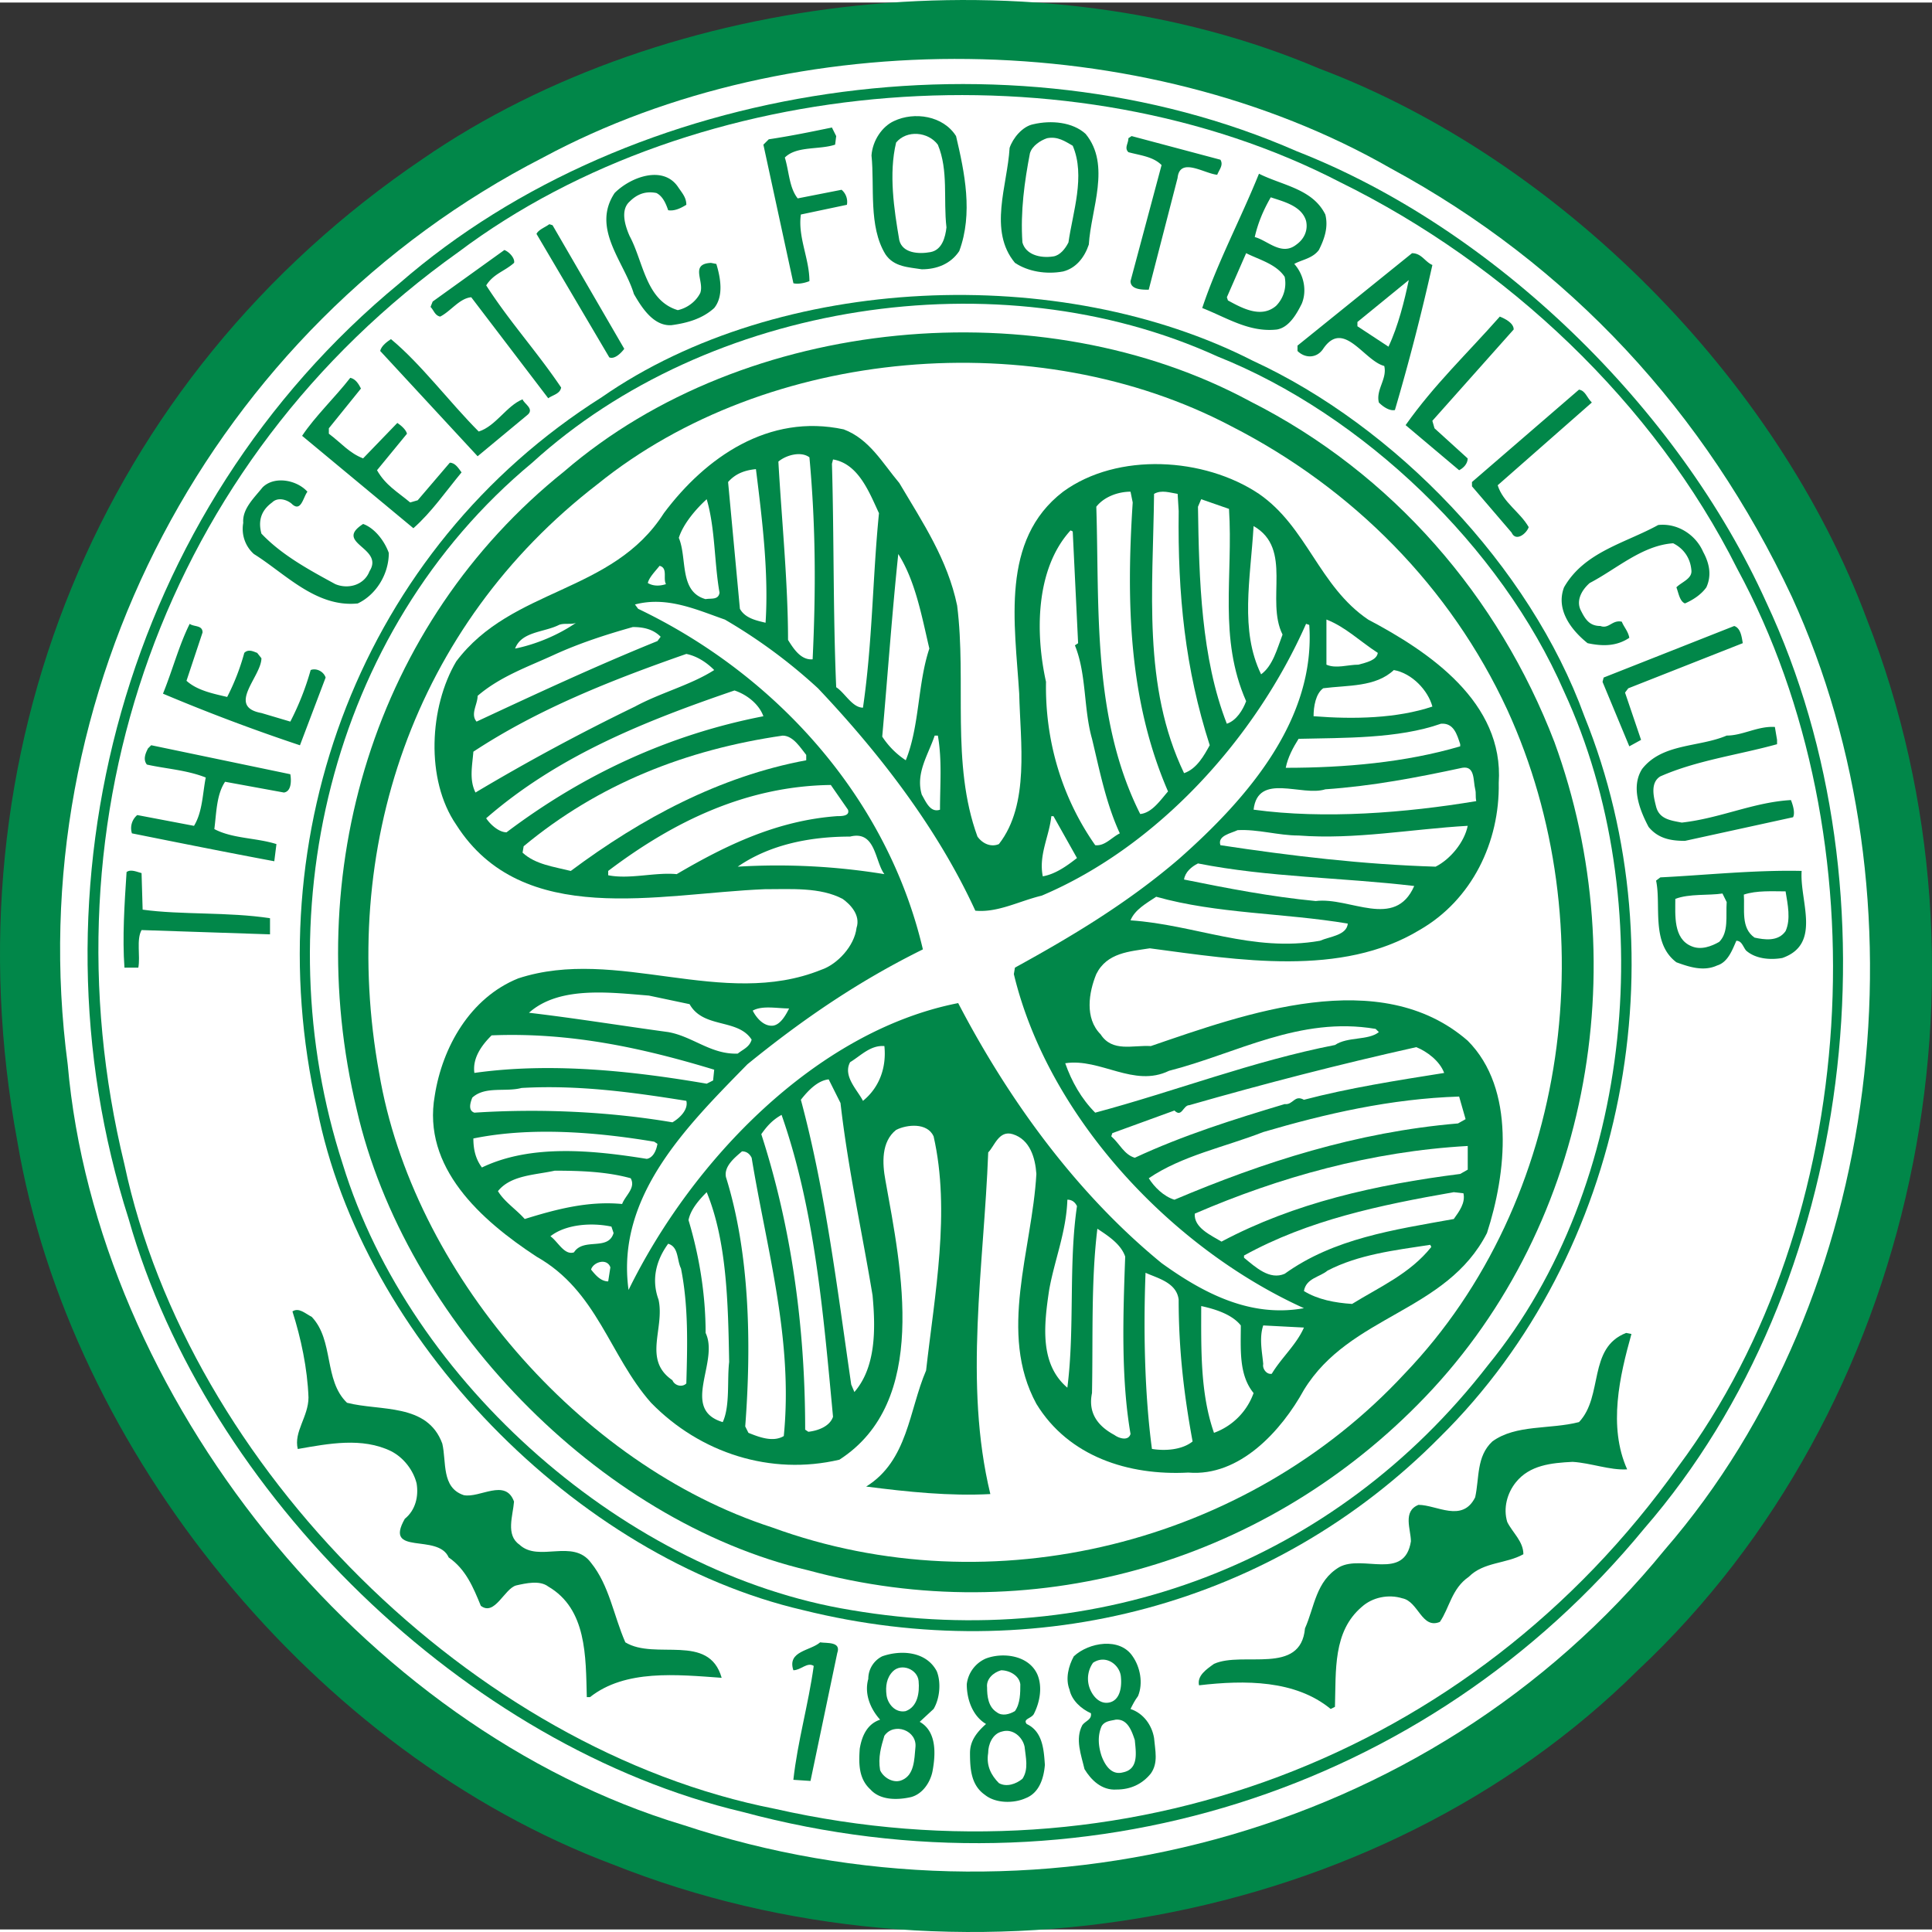 <svg xmlns="http://www.w3.org/2000/svg" width="70" height="70" viewBox="0.297 -0.205 70 69.816">
  <rect x="0.297" y="-0.205" width="70" height="69.816" fill="#333333" stroke="none"/>
  <path d="M67.94 22.15C64.68 13.393 56.77 5.454 48.085 2.183 37.924-2.14 24.505-.66 15.625 5.452 3.875 13.392-1.672 27.056.927 41.07c1.9 11.21 10.78 22.148 21.6 26.196C34.86 72.17 50.178 69.6 59.64 60.22c10.084-9.458 13.38-25.146 8.3-38.07" fill="#018749" stroke-width=".184"/>
  <path d="M25.05 65.826c-11.636-3.503-21.254-15.57-22.3-27.56C.966 24.796 7.985 11.561 19.97 5.412 29.081.507 41.722.663 50.681 5.8c6.476 3.505 11.4 8.837 14.541 15.531 4.965 10.862 3.375 25.304-4.613 34.528-8.57 10.511-22.996 14.131-35.56 9.966" fill="#fff" stroke-width=".184"/>
  <path d="M64.294 21.528c-3.181-7.047-9.85-13.546-17.025-16.35C36.875.624 23.226 2.611 14.771 9.967 4.805 18.179 1.121 31.88 4.959 43.87c2.832 9.965 12.217 19.113 22.262 21.487 12.176 3.271 24.78-.7 32.653-10.276 7.638-8.798 9.345-23.044 4.42-33.554" fill="#018749" stroke-width=".184"/>
  <path d="M28.384 65.242c-10.938-2.14-21.251-12.378-23.58-23.356-3.062-12.573 1.436-25.458 12.1-33.049 8.649-6.5 22.26-7.55 31.954-2.53 6.013 2.96 11.364 7.98 14.388 14.014 5.275 9.732 4.499 23.59-2.133 32.503-7.522 10.589-20.165 15.258-32.73 12.418" fill="#fff" stroke-width=".184"/>
  <path d="M33.697 9.46c.542 0 1.047-.194 1.356-.661.505-1.363.195-2.842-.116-4.165-.465-.74-1.512-.895-2.25-.545-.425.194-.774.7-.814 1.245.117 1.128-.116 2.569.505 3.582.31.467.853.467 1.319.544" fill="#018749" stroke-width=".184"/>
  <path d="M32.765 4.867c.39-.467 1.164-.39 1.512.079.39.934.195 1.985.312 2.996-.039.35-.156.82-.583.896-.426.078-1.007.039-1.125-.429-.193-1.128-.387-2.414-.116-3.542" fill="#fff" stroke-width=".184"/>
  <path d="M38.815 9.539c.465-.117.775-.506.932-.975.077-1.283.813-2.88-.116-4.01-.467-.427-1.242-.504-1.902-.348-.388.077-.736.505-.852.855-.079 1.363-.777 2.998.193 4.165.466.313 1.126.428 1.745.313" fill="#018749" stroke-width=".184"/>
  <path d="M37.613 5.257c.078-.273.388-.468.62-.546.389-.077.66.117.931.273.467 1.09 0 2.414-.155 3.503-.117.235-.31.468-.543.506-.504.079-1.009-.077-1.125-.506-.077-1.128.078-2.219.272-3.23" fill="#fff" stroke-width=".184"/>
  <path d="M29.624 9.89c0-.818-.426-1.597-.31-2.415l1.668-.352a.574.574 0 00-.193-.544l-1.59.312c-.31-.39-.31-.973-.466-1.48.426-.427 1.24-.273 1.822-.467l.039-.31-.156-.312c-.736.155-1.51.311-2.287.428l-.195.194 1.088 5.022c.154.039.387 0 .58-.077M42.383 5.684l-1.125 4.204c0 .312.427.312.66.312l1.045-4.049c.079-.778.972-.156 1.436-.116.078-.195.232-.35.116-.545l-3.218-.857-.116.078c0 .195-.156.351 0 .506.427.117.893.156 1.202.467M46.571 11.64c.426-.078.698-.544.891-.933.195-.469.079-1.051-.271-1.441.271-.155.66-.194.892-.506.195-.39.35-.818.233-1.285-.464-.934-1.552-1.05-2.404-1.478-.66 1.634-1.512 3.231-2.056 4.866.893.35 1.707.895 2.715.778" fill="#018749" stroke-width=".184"/>
  <path d="M46.338 6.852c.466.156 1.124.311 1.281.857.078.35-.078.661-.35.855-.542.43-1.047-.155-1.51-.271.114-.505.309-.972.58-1.44M46.843 9.733a1.16 1.16 0 01-.311 1.051c-.543.467-1.24.079-1.745-.196l-.038-.116.698-1.596c.465.235 1.085.39 1.396.857" fill="#fff" stroke-width=".184"/>
  <path d="M24.622 11.485c.58-.078 1.126-.234 1.552-.622.347-.43.232-1.09.077-1.597l-.194-.038c-.776.038-.233.661-.388 1.089-.156.31-.467.546-.814.623-1.164-.35-1.242-1.751-1.747-2.687-.154-.35-.347-.933 0-1.245.272-.273.583-.39.972-.312.232.116.347.391.426.624.232.039.465-.078.658-.197 0-.271-.155-.427-.31-.66-.542-.777-1.706-.35-2.288.233-.853 1.286.35 2.493.698 3.659.272.469.7 1.169 1.358 1.13M22.915 12.341l-2.598-4.478-.117-.037c-.155.116-.388.195-.465.351l2.638 4.475c.193.078.426-.155.542-.31M16.245 11.174c.387-.195.698-.662 1.126-.701l2.79 3.66c.156-.118.429-.157.467-.39-.893-1.323-1.863-2.375-2.715-3.7.27-.427.659-.504 1.01-.816.037-.155-.158-.389-.351-.466l-2.599 1.868-.077.195c.117.116.156.31.35.35M47.308 12.419c.272.273.698.273.93-.077.738-1.09 1.474.427 2.213.621.114.469-.312.859-.195 1.324.155.156.388.312.581.273a81.91 81.91 0 001.358-5.256c-.272-.116-.39-.427-.738-.427l-4.149 3.348z" fill="#018749" stroke-width=".184"/>
  <path d="M49.48 11.368l1.86-1.518c-.154.74-.386 1.674-.736 2.414l-1.125-.74v-.156z" fill="#fff" stroke-width=".184"/>
  <path d="M45.68 12.769c-6.942-3.542-17.142-3.153-23.578 1.324-8.688 5.489-12.566 15.843-10.316 25.77 1.628 8.329 9.384 16.27 17.605 18.177 8.456 2.102 17.064-.194 23.075-6.267 6.748-6.655 8.765-17.4 5.236-26.12-1.978-5.45-6.865-10.51-12.022-12.884" fill="#018749" stroke-width=".184"/>
  <path d="M54.212 49.164c-5.546 7.164-14.118 10.396-23.074 8.876-8.107-1.323-15.979-8.212-18.422-16.154-2.869-8.837-.543-19.268 6.864-25.418 6.361-5.8 16.87-7.475 24.819-3.854 5.275 2.102 10.277 6.89 12.567 12.145 3.49 7.551 2.558 17.905-2.754 24.405" fill="#fff" stroke-width=".184"/>
  <path d="M53.164 16.74c.155-.078.31-.233.31-.427l-1.202-1.092-.078-.271 2.947-3.31c0-.233-.31-.389-.503-.466-1.203 1.363-2.366 2.452-3.413 3.932zM45.601 14.249c-7.56-4.087-18.303-3.115-24.857 2.53-6.904 5.527-9.578 14.558-7.523 23.122 1.745 7.63 8.726 14.908 16.365 16.699 8.028 2.18 16.364-.234 22.067-5.995 6.203-6.227 7.95-15.844 4.963-24.017-2.017-5.255-5.856-9.732-11.015-12.339" fill="#018749" stroke-width=".184"/>
  <path d="M51.186 49.477c-5.7 6.15-14.93 8.486-22.919 5.566-6.98-2.257-13.03-9.303-14.233-16.465-1.473-8.098 1.242-16.194 7.913-21.333 6.165-4.981 15.938-5.8 22.958-2.101 4.42 2.257 7.95 5.84 10.004 10.276 3.568 7.787 2.288 17.789-3.723 24.057" fill="#fff" stroke-width=".184"/>
  <path d="M19.386 14.754c.31-.232-.116-.428-.154-.583-.582.234-.971.973-1.59 1.167-1.049-1.05-2.095-2.452-3.18-3.348-.117.08-.35.234-.389.43l3.529 3.814zM17.02 16.818c-.116-.156-.232-.35-.426-.35l-1.163 1.361-.272.079c-.465-.388-.893-.623-1.202-1.168l1.086-1.323c-.038-.156-.233-.313-.35-.39l-1.24 1.284c-.504-.194-.775-.544-1.241-.894v-.196l1.163-1.44c-.077-.155-.193-.35-.387-.389-.544.7-1.28 1.401-1.745 2.102l4.032 3.348c.66-.584 1.165-1.322 1.745-2.024M53.63 17.324l1.434 1.674c.156.35.542.038.621-.196-.311-.545-.93-.894-1.124-1.517l3.411-2.998c-.193-.195-.232-.428-.465-.467l-3.878 3.348zM41.995 37.604c-.659-.04-1.396.234-1.822-.427-.582-.584-.427-1.518-.156-2.18.387-.779 1.203-.818 1.939-.935 3.219.428 6.943 1.05 9.774-.663 1.9-1.089 2.908-3.19 2.869-5.331.193-2.92-2.52-4.75-4.732-5.917-1.783-1.209-2.21-3.349-3.955-4.554-1.977-1.324-5.12-1.52-7.097-.079-2.287 1.753-1.745 4.787-1.59 7.318.039 1.752.389 4.01-.736 5.45-.272.117-.582 0-.777-.272-.968-2.649-.387-5.607-.736-8.37-.349-1.674-1.241-2.998-2.094-4.438-.62-.739-1.086-1.594-2.016-1.946-2.715-.584-5.004 1.013-6.516 3.036-1.861 2.92-5.506 2.687-7.523 5.372-.97 1.635-1.125 4.281 0 5.917 2.403 3.775 7.33 2.492 11.168 2.336.97 0 2.017-.078 2.831.35.272.194.66.584.505 1.052-.079.661-.698 1.323-1.281 1.518-3.567 1.44-7.406-.857-10.974.31-1.745.702-2.752 2.493-3.026 4.244-.465 2.608 1.668 4.514 3.685 5.838 2.211 1.247 2.637 3.583 4.15 5.294 1.784 1.83 4.343 2.647 6.825 2.064 3.259-2.102 2.25-6.89 1.668-10.12-.116-.623-.154-1.402.388-1.83.387-.195 1.124-.274 1.357.232.62 2.725.039 5.723-.272 8.486-.62 1.442-.659 3.27-2.171 4.205 1.512.194 3.024.35 4.499.272-.97-4.008-.233-8.251-.077-12.379.231-.233.387-.815.89-.66.622.193.815.854.855 1.44-.156 2.763-1.398 5.76 0 8.33 1.162 1.907 3.334 2.607 5.506 2.49 1.861.157 3.374-1.517 4.188-2.996 1.668-2.725 5.157-2.802 6.632-5.683.696-2.141 1.047-5.217-.698-6.968-3.18-2.764-8.067-.974-11.48.194" fill="#018749" stroke-width=".184"/>
  <path d="M53.398 40.252l-.274.155c-3.683.312-7.057 1.402-10.275 2.764-.388-.117-.738-.467-.93-.778 1.202-.819 2.753-1.13 4.148-1.674 2.25-.661 4.615-1.207 7.097-1.286zM52.621 38.578c-1.707.271-3.452.544-5.08.972-.35-.195-.388.195-.698.156-1.822.546-3.683 1.13-5.43 1.945-.388-.115-.543-.505-.853-.778l.04-.115 2.249-.819c.272.272.31-.194.542-.194 2.715-.778 5.43-1.48 8.221-2.102.388.155.854.506 1.01.935M42.654 38.5c2.444-.623 4.731-1.986 7.485-1.518l.117.116c-.389.312-1.126.156-1.59.467-2.986.584-5.78 1.674-8.688 2.452-.503-.505-.853-1.129-1.086-1.791 1.281-.194 2.484.896 3.762.274M48.122 33.789c-2.442.43-4.536-.584-6.864-.74.155-.388.581-.622.93-.855 2.21.622 4.617.583 6.942.972-.038.429-.658.468-1.008.623M47.967 32.349c-1.627-.155-3.22-.466-4.77-.779.04-.272.272-.467.505-.583 2.558.505 5.197.505 7.835.817-.7 1.595-2.328.39-3.57.545M52.312 31.104c-2.638-.08-5.236-.39-7.797-.778-.116-.35.39-.43.622-.545.736-.04 1.473.194 2.21.194 2.055.155 4.072-.233 6.128-.351-.118.585-.621 1.207-1.163 1.48M53.747 28.301c.037.157 0 .234.037.428-2.56.427-5.506.661-8.067.31.156-1.361 1.747-.465 2.6-.738 1.706-.117 3.336-.43 4.964-.78.466-.076.387.47.466.78M53.203 26.667v.077c-1.98.584-4.188.778-6.321.778.077-.388.27-.739.465-1.05 1.629-.039 3.606 0 5.158-.547.465-.038.582.391.698.742M48.357 22.15c.696.272 1.2.78 1.86 1.208-.039.272-.425.349-.699.427-.388 0-.814.155-1.162 0v-1.634zM48.239 24.64c.891-.115 1.9-.037 2.559-.66.66.116 1.242.74 1.397 1.323-1.28.428-2.832.467-4.305.35 0-.35.077-.817.349-1.012M45.717 18.763c1.436.82.428 2.687 1.049 3.932-.194.507-.349 1.129-.777 1.44-.775-1.596-.388-3.425-.272-5.372M43.818 17.791l1.008.35c.156 2.452-.388 4.672.621 6.968-.116.311-.349.7-.7.816-.928-2.373-1.007-5.215-1.045-7.862zM42.111 17.597c.272-.157.582-.04.854 0l.038.622c-.038 3.037.234 5.721 1.125 8.485-.193.35-.465.857-.93 1.012-1.513-3.151-1.126-6.655-1.087-10.119" fill="#fff" stroke-width=".184"/>
  <path d="M41.258 17.518l.079.39c-.233 3.582-.156 7.162 1.28 10.47-.273.311-.582.779-1.008.818-1.747-3.465-1.475-7.512-1.591-11.133.271-.35.774-.545 1.24-.545M39.086 18.92l.078.038.195 4.05-.116.077c.426 1.05.31 2.296.62 3.387.271 1.127.504 2.334 1.007 3.425-.31.156-.543.467-.891.429-1.203-1.714-1.822-3.776-1.783-5.919-.389-1.751-.389-4.087.89-5.488M39.318 30.791c-.349.273-.775.584-1.239.663-.155-.778.232-1.44.31-2.18h.077zM34.278 26.356c.156.893.077 1.788.077 2.684-.347.117-.504-.272-.66-.545-.232-.779.233-1.44.467-2.14zM32.843 19.776c.62.972.852 2.258 1.126 3.426-.428 1.284-.35 2.802-.854 4.047a2.95 2.95 0 01-.853-.857c.194-2.179.349-4.397.581-6.616M30.479 16.35c.93.157 1.317 1.208 1.665 1.946-.233 2.337-.233 4.672-.58 7.047-.389 0-.66-.545-.97-.74-.115-2.686-.077-5.45-.154-8.096zM29.624 16.273c.233 2.53.233 4.865.116 7.318-.426.038-.696-.39-.891-.702 0-2.06-.234-4.397-.35-6.461.273-.233.815-.388 1.125-.155M27.686 16.701c.233 1.868.465 3.776.349 5.565-.311-.077-.737-.155-.93-.505l-.428-4.593c.273-.312.62-.43 1.009-.467M25.902 17.791c.31 1.05.272 2.296.465 3.386-.04.273-.31.196-.505.234-.97-.273-.658-1.478-.97-2.22.156-.505.623-1.05 1.01-1.4M24.195 20.204c.31.077.116.467.232.663-.232.075-.463.075-.658-.039.039-.195.271-.43.426-.624M20.55 22.345c.194-.079.464 0 .62-.079-.62.43-1.435.78-2.21.936.233-.622 1.047-.584 1.59-.857M17.602 24.915c.816-.702 1.823-1.052 2.754-1.48.93-.427 1.9-.74 2.869-1.013.39 0 .738.078 1.009.352l-.116.156c-2.21.894-4.383 1.906-6.554 2.918-.232-.272.038-.622.038-.933M17.525 28.418c-.233-.468-.116-.973-.077-1.48 2.365-1.557 5.04-2.607 7.716-3.542.389.079.738.31 1.01.584-.854.546-1.94.818-2.87 1.323a75.835 75.835 0 00-5.78 3.115M17.912 29.35c2.639-2.295 5.819-3.542 8.997-4.63.467.156.893.506 1.047.934-3.412.662-6.516 2.101-9.306 4.205-.272 0-.581-.273-.738-.508" fill="#fff" stroke-width=".184"/>
  <path d="M19.23 30.597l.04-.233c2.716-2.257 5.894-3.503 9.384-4.008.39 0 .66.465.854.699v.194c-3.14.585-5.972 2.102-8.531 4.01-.621-.155-1.281-.234-1.746-.662" fill="#fff" stroke-width=".184"/>
  <path d="M22.333 31.414v-.156c2.366-1.79 5.004-3.074 8.066-3.114l.622.896c.077.233-.233.233-.388.233-2.172.156-4.034 1.053-5.818 2.102-.775-.077-1.707.196-2.482.04M27.027 31.104c1.124-.778 2.56-1.09 4.071-1.09.93-.233.892.894 1.242 1.361a24.028 24.028 0 00-5.313-.271M28.888 36.241c-.116.234-.31.585-.583.623-.349.038-.62-.31-.735-.544.348-.196.89-.079 1.318-.079M23.808 35.775l1.474.311c.503.896 1.745.507 2.248 1.285-.077.272-.31.35-.503.506-.97.038-1.628-.623-2.521-.78-1.707-.233-3.375-.504-5.043-.7 1.088-.972 2.91-.738 4.345-.622M18.108 37.216c2.869-.118 5.506.466 8.066 1.244l-.04.39-.232.117c-2.715-.467-5.663-.779-8.417-.39-.076-.545.273-1.012.623-1.36M17.409 39.472c.465-.427 1.202-.194 1.784-.35 2.054-.117 4.032.156 5.971.467.079.311-.232.622-.504.778-2.287-.388-4.77-.505-7.174-.35-.233-.077-.154-.35-.077-.545M17.448 40.952c2.094-.427 4.46-.233 6.553.117l.116.077c-.037.234-.154.505-.386.545-1.94-.311-4.19-.545-5.973.312-.233-.312-.31-.662-.31-1.05M22.333 46.13c-.27 0-.464-.234-.62-.428.078-.274.582-.43.699-.08zM21.093 45.078c-.349.116-.581-.39-.853-.583.542-.428 1.474-.507 2.21-.35l.078.233c-.195.661-1.087.155-1.435.7M19.309 43.87c-.31-.35-.737-.622-.97-1.01.465-.584 1.357-.584 2.056-.741.968 0 1.9.039 2.753.274.194.35-.194.622-.31.933-1.24-.117-2.404.195-3.53.544M25.164 49.828c-.155.154-.426.077-.504-.117-1.085-.742-.27-1.868-.503-2.92-.272-.74-.077-1.441.349-2.025.387.117.31.584.464.895.273 1.363.234 2.764.194 4.167M26.483 51.229c-1.551-.467-.116-2.18-.62-3.231 0-1.402-.233-2.804-.62-4.089.077-.388.387-.738.659-1.011.736 1.79.775 4.049.814 6.152-.079.661.038 1.594-.233 2.179M28.695 51.734c-.39.233-.893.04-1.281-.117l-.116-.232c.232-3.037.155-6.307-.698-9.033-.079-.388.31-.7.581-.933.156 0 .272.078.35.233.542 3.31 1.513 6.58 1.164 10.082M29.586 51.58l-.116-.078c0-3.738-.505-7.358-1.59-10.706.193-.271.387-.505.735-.699 1.202 3.424 1.513 7.201 1.864 10.938-.118.35-.545.505-.893.544M31.253 50.139l-.115-.273c-.505-3.464-.932-7.006-1.824-10.316.272-.35.62-.7 1.008-.739l.428.856c.271 2.376.775 4.634 1.161 6.967.117 1.247.117 2.61-.658 3.505M31.564 39.59c-.195-.39-.738-.896-.466-1.402.387-.234.736-.623 1.242-.584.077.74-.155 1.48-.776 1.985M38.97 49.982c-1.007-.856-.853-2.256-.66-3.542.195-1.09.621-2.102.66-3.27.155 0 .273.078.348.234-.31 2.104-.075 4.439-.349 6.578M40.676 51.696c-.581-.311-.968-.78-.814-1.52.04-2.022-.038-4.047.195-5.954.348.233.852.544 1.008 1.011-.077 2.103-.156 4.399.193 6.424-.077.272-.426.156-.582.039M42.034 52.2c-.271-2.023-.31-4.357-.232-6.382.426.195 1.125.35 1.2.972 0 1.83.196 3.465.505 5.14-.386.31-1.007.348-1.473.27M44.282 51.617c-.503-1.44-.463-3.036-.463-4.593.542.117 1.124.312 1.435.702 0 .855-.079 1.79.463 2.45a2.386 2.386 0 01-1.435 1.441M46.376 49.477c-.193.038-.347-.194-.31-.351-.037-.428-.154-.934 0-1.4l1.475.077c-.272.622-.814 1.09-1.165 1.674" fill="#fff" stroke-width=".184"/>
  <path d="M42.383 45.467c-3.14-2.569-5.585-5.995-7.369-9.42-5.157 1.013-9.655 5.721-11.943 10.393-.466-3.386 2.093-5.915 4.305-8.175 2.055-1.672 4.071-3.035 6.359-4.164-1.278-5.45-5.274-9.927-10.317-12.34l-.115-.156c1.164-.31 2.25.196 3.257.546a19.31 19.31 0 013.374 2.49c2.25 2.376 4.344 5.1 5.701 8.058.814.078 1.59-.35 2.405-.545 4.227-1.79 7.756-5.721 9.578-9.849l.116.04c.233 3.386-2.17 6.229-4.731 8.486-1.861 1.596-3.878 2.803-5.933 3.931l-.039.235c1.242 5.176 5.701 9.925 10.51 12.104-1.94.352-3.646-.544-5.158-1.634" fill="#fff" stroke-width=".184"/>
  <path d="M49.286 46.947c-.62-.04-1.242-.157-1.745-.467.077-.467.581-.507.853-.739 1.124-.585 2.443-.741 3.723-.936l.039.078c-.776.972-1.861 1.44-2.87 2.064M52.97 43.87c-2.172.391-4.343.702-6.127 1.985-.544.235-1.047-.232-1.473-.582v-.08c2.325-1.284 4.925-1.828 7.6-2.295l.35.04c.078.35-.156.66-.35.932M53.475 42.082l-.272.155c-3.064.39-6.011 1.05-8.649 2.452-.388-.234-1.007-.505-.968-1.013 3.064-1.324 6.4-2.257 9.89-2.452v.858z" fill="#fff" stroke-width=".184"/>
  <path d="M13.259 21.567c.658-.31 1.125-1.052 1.125-1.83-.154-.428-.504-.896-.93-1.05-1.088.7.776.856.232 1.711-.195.508-.775.663-1.24.469-.932-.507-1.94-1.051-2.677-1.83-.116-.43-.039-.818.387-1.129.195-.194.505-.117.7.038.348.35.425-.232.58-.427-.387-.43-1.202-.583-1.628-.155-.31.388-.737.778-.698 1.283-.077.429.077.856.387 1.13 1.124.7 2.25 1.945 3.762 1.79M56.965 20.983c-.31.817.271 1.557.852 2.023.543.117 1.048.117 1.513-.194-.04-.234-.195-.388-.272-.584-.348-.077-.465.273-.775.156-.388 0-.543-.233-.699-.544-.193-.352 0-.74.311-1.013.97-.505 1.9-1.363 3.024-1.44.389.194.623.544.66.972.04.312-.35.428-.543.624.077.194.116.505.31.583.273-.117.583-.311.776-.583.195-.427.116-.858-.117-1.286-.27-.621-.93-1.049-1.628-.972-1.202.661-2.677.972-3.412 2.258M12.095 24.252c-.077-.233-.349-.35-.542-.272a9.913 9.913 0 01-.737 1.868l-1.047-.311c-1.28-.234 0-1.324 0-1.985l-.154-.194c-.118-.04-.313-.156-.467 0a8.15 8.15 0 01-.62 1.597c-.504-.119-1.087-.234-1.474-.586l.582-1.751c0-.273-.311-.196-.466-.312-.388.778-.62 1.674-.968 2.53a68.427 68.427 0 004.963 1.87zM58.36 24.409l.97 2.335.426-.234-.581-1.713.117-.155 4.149-1.636c-.04-.234-.077-.544-.31-.622L58.4 24.252zM65.263 29.313c.078-.157 0-.428-.077-.622-1.358.077-2.56.661-3.955.816-.387-.077-.816-.117-.932-.584-.077-.31-.231-.855.155-1.09 1.32-.583 2.832-.778 4.229-1.166v-.157l-.079-.468c-.62-.038-1.163.312-1.745.312-1.009.43-2.327.273-3.063 1.207-.426.663-.077 1.518.232 2.102.35.428.816.506 1.32.506zM5.775 26.704l-.117.117c-.077.156-.193.39-.039.584.698.156 1.435.194 2.133.469-.116.582-.116 1.245-.426 1.751l-2.056-.391a.619.619 0 00-.193.663c1.745.35 3.491.7 5.158 1.011l.078-.622c-.738-.233-1.59-.194-2.25-.544.076-.585.076-1.247.389-1.714l2.132.39c.272-.04.272-.428.232-.663zM65.574 31.258c-1.707-.038-3.53.156-5.12.234l-.154.117c.193.896-.195 2.259.737 2.96.426.154.969.348 1.472.116.39-.117.545-.546.699-.896.193 0 .233.196.349.35.349.313.893.35 1.319.273 1.435-.505.62-2.062.698-3.154" fill="#018749" stroke-width=".184"/>
  <path d="M62.589 33.828c-.273.157-.66.311-1.01.157-.66-.273-.582-1.13-.582-1.714.506-.194 1.202-.117 1.708-.194l.153.31c-.036.507.08 1.091-.27 1.441M64.992 33.439c-.271.39-.776.312-1.125.235-.503-.352-.349-1.013-.387-1.558.464-.156 1.047-.117 1.512-.117.077.468.194 1.012 0 1.44" fill="#fff" stroke-width=".184"/>
  <path d="M5.426 31.337c-.156-.038-.388-.155-.543-.038-.077 1.166-.155 2.373-.077 3.463h.503c.078-.429-.077-1.012.117-1.361l4.654.155v-.584c-1.513-.233-3.22-.117-4.615-.311zM22.954 59.208c-.426-.974-.581-2.062-1.242-2.881-.658-.895-1.9 0-2.597-.661-.504-.35-.232-1.051-.194-1.558-.31-.856-1.24-.116-1.822-.233-.816-.272-.621-1.207-.777-1.868-.542-1.479-2.25-1.168-3.452-1.479-.852-.817-.465-2.258-1.28-3.114-.232-.117-.465-.35-.697-.196.31.975.542 2.064.581 3.115 0 .7-.542 1.246-.388 1.87 1.125-.197 2.328-.43 3.375.076.465.234.814.7.93 1.168.079.467-.038.972-.427 1.285-.775 1.361 1.202.506 1.59 1.4.622.428.893 1.091 1.164 1.752.504.39.853-.622 1.281-.738.349-.078.852-.196 1.162.04 1.397.815 1.358 2.528 1.397 4.007h.116c1.28-1.012 3.14-.816 4.77-.7-.464-1.635-2.404-.624-3.49-1.285M59.214 47.998c-1.397.544-.816 2.295-1.707 3.23-1.047.272-2.287.078-3.14.702-.583.544-.466 1.322-.622 2.024-.464.934-1.396.273-2.054.273-.583.233-.274.894-.274 1.322-.23 1.442-1.745.467-2.596.934-.853.508-.893 1.44-1.242 2.219-.154 1.713-2.248.817-3.295 1.285-.272.195-.621.428-.544.778 1.668-.195 3.49-.195 4.77.857l.155-.077c.04-1.324-.077-2.727.971-3.621.387-.35.969-.467 1.472-.311.583.115.7 1.128 1.358.855.349-.505.426-1.207 1.048-1.634.542-.545 1.355-.467 1.978-.818 0-.467-.39-.778-.584-1.167-.155-.505 0-1.053.312-1.44.503-.623 1.278-.701 2.054-.74.659.039 1.358.311 1.978.272-.697-1.557-.27-3.386.155-4.905zM30.012 59.208c-.349.31-1.202.31-.97 1.011.272 0 .505-.31.738-.156-.194 1.403-.583 2.727-.738 4.126l.621.041.969-4.632c.155-.428-.387-.35-.62-.39M41.258 61.622c.077-.156.156-.312.272-.467.193-.468.077-1.052-.195-1.44-.464-.701-1.59-.507-2.132 0-.193.35-.31.817-.155 1.207.078.388.426.7.775.855.039.234-.194.273-.31.428-.272.507-.04 1.09.077 1.596.233.388.623.78 1.165.74.503 0 .929-.194 1.242-.585.27-.388.154-.816.114-1.283-.078-.468-.388-.896-.853-1.05" fill="#018749" stroke-width=".184"/>
  <path d="M39.746 60.765a.997.997 0 01.154-.817c.467-.312.971.077 1.009.505.04.391-.038.857-.426.936-.388.077-.66-.313-.737-.624M40.987 63.918c-.426.118-.658-.273-.775-.584-.118-.35-.157-.739 0-1.09.117-.194.35-.194.503-.234.426-.04.582.388.698.74.038.428.155 1.051-.426 1.168" fill="#fff" stroke-width=".184"/>
  <path d="M34.24 60.259c-.388-.74-1.32-.778-1.978-.545a.91.91 0 00-.505.818c-.154.544.079 1.09.428 1.478-.466.156-.66.584-.738 1.052-.039.545-.039 1.09.389 1.478.349.39.968.39 1.473.274.427-.117.698-.546.775-.936.116-.622.155-1.44-.464-1.79l.503-.466c.232-.39.272-.973.116-1.363" fill="#018749" stroke-width=".184"/>
  <path d="M32.997 64.19c-.31.156-.696-.078-.812-.35-.079-.466.037-.856.154-1.246.349-.505 1.202-.194 1.125.428-.04.429-.04.973-.467 1.169M33.114 61.7c-.387.077-.659-.272-.697-.584-.04-.312 0-.624.231-.857.311-.31.893-.077.932.35.04.428-.039.934-.466 1.09" fill="#fff" stroke-width=".184"/>
  <path d="M37.496 62.166c-.154-.194.195-.194.272-.388.194-.39.31-.935.117-1.402-.31-.7-1.242-.816-1.862-.584a1.161 1.161 0 00-.698.934c0 .585.233 1.168.698 1.44-.349.311-.581.622-.581 1.051 0 .584.039 1.168.542 1.518.388.313 1.048.313 1.475.119.503-.195.658-.742.696-1.207-.038-.545-.077-1.208-.659-1.48" fill="#018749" stroke-width=".184"/>
  <path d="M36.566 60.22c.31 0 .66.195.699.506 0 .31 0 .7-.195.973-.195.117-.467.194-.66.04-.31-.194-.349-.584-.349-.896-.038-.311.233-.545.505-.622M37.342 64.151c-.233.195-.583.311-.853.157-.272-.273-.466-.624-.389-1.09 0-.311.156-.701.504-.779.388-.116.738.195.815.545.04.39.156.817-.077 1.167" fill="#fff" stroke-width=".184"/>
</svg>
